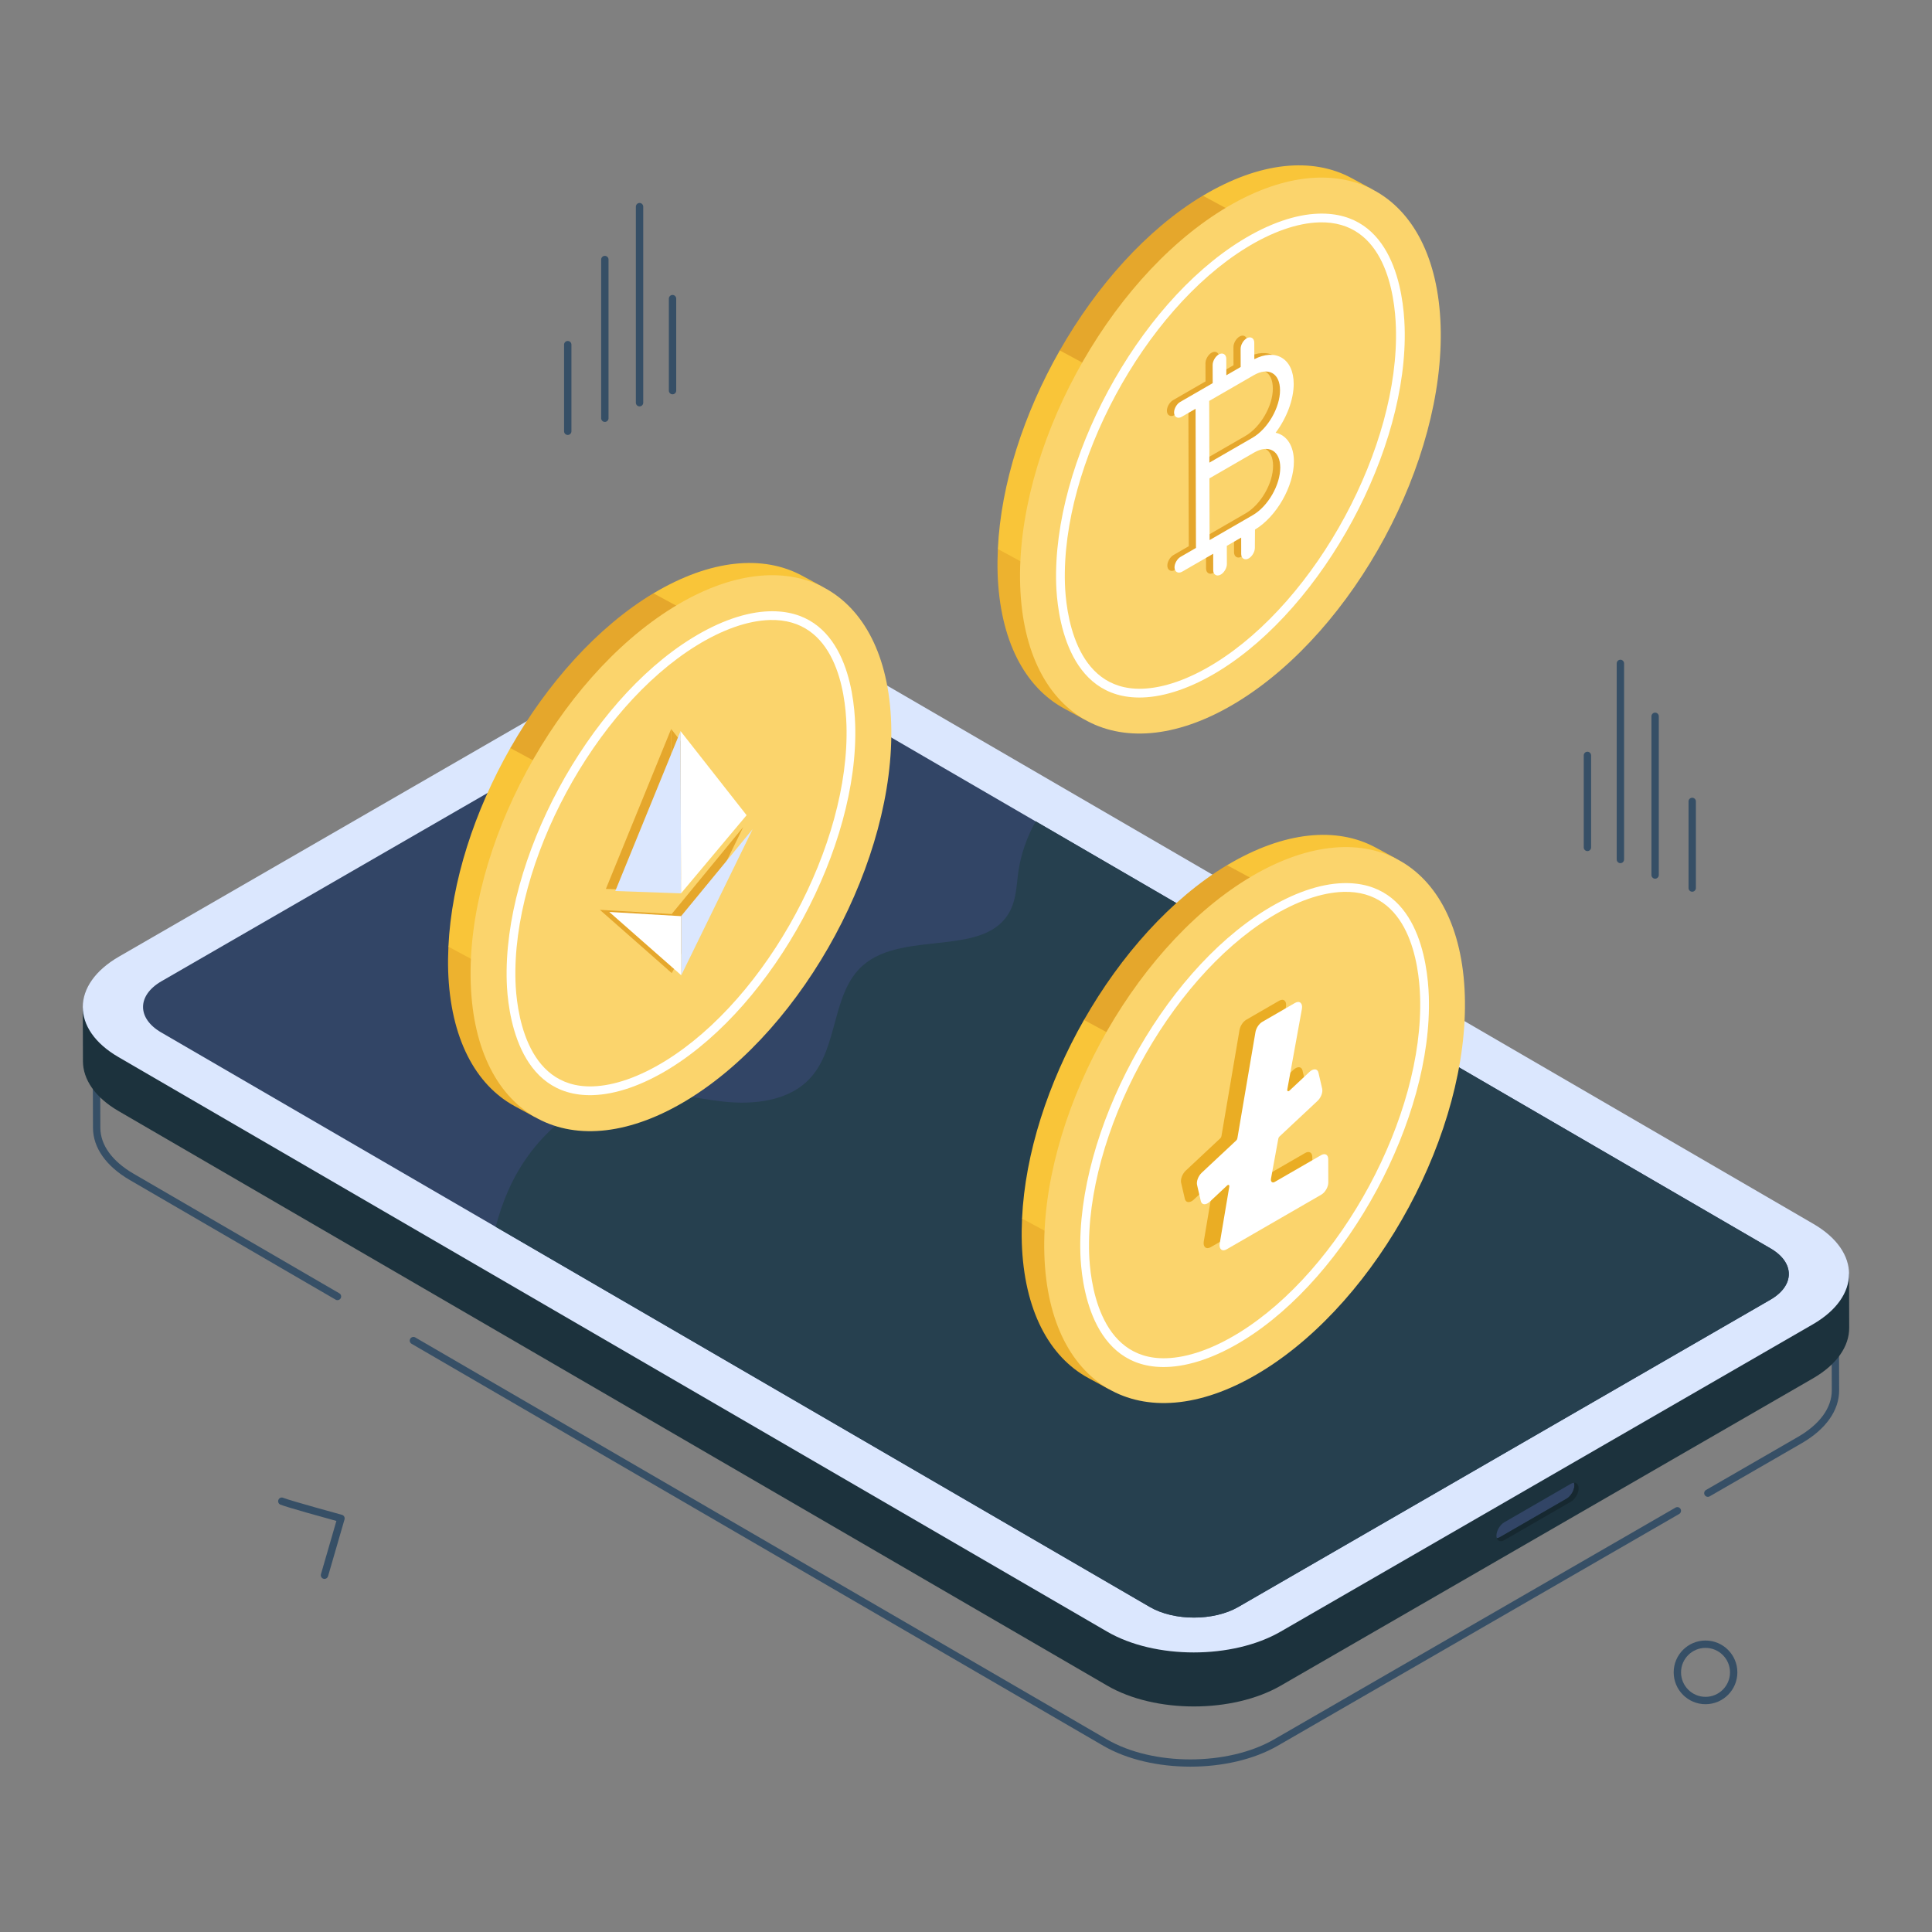 <svg id="Layer_1" enable-background="new 0 0 105 105" viewBox="0 0 105 105" xmlns="http://www.w3.org/2000/svg"><rect x="0" y="0" width="105" height="105" fill="#808080" stroke="none"/><g><g><g><g><path d="m36.551 21.43c-.11 0-.2-.09-.2-.2v-5c0-.11.09-.2.2-.2s.2.09.2.2v5c0.0.11-.09.2-.2.2z" fill="#364f66"/></g><g><path d="m34.758 22.087c-.11 0-.2-.09-.2-.2v-10.656c0-.11.09-.2.2-.2s.2.09.2.2v10.656c0 .11-.09.2-.2.2z" fill="#364f66"/></g><g><path d="m32.872 22.93c-.11 0-.2-.09-.2-.2v-8.625c0-.11.09-.2.2-.2s.2.09.2.2v8.625c0 .11-.09.2-.2.2z" fill="#364f66"/></g><g><path d="m30.856 23.639c-.11 0-.2-.09-.2-.2v-4.708c0-.11.09-.2.2-.2s.2.09.2.2v4.708c0 .11-.09.2-.2.2z" fill="#364f66"/></g></g><g><g><path d="m86.273 46.255c-.11 0-.2-.09-.2-.2v-5c0-.11.09-.2.2-.2s.2.09.2.2v5c0 .11-.09.2-.2.2z" fill="#364f66"/></g><g><path d="m88.065 46.911c-.11 0-.2-.09-.2-.2v-10.656c0-.11.09-.2.2-.2s.2.09.2.2v10.656c0 .11-.09.2-.2.2z" fill="#364f66"/></g><g><path d="m89.952 47.755c-.11 0-.2-.09-.2-.2v-8.625c0-.11.09-.2.2-.2s.2.09.2.2v8.625c0 .11-.09.2-.2.2z" fill="#364f66"/></g><g><path d="m91.968 48.463c-.11 0-.2-.09-.2-.2v-4.708c0-.11.09-.2.2-.2s.2.09.2.2v4.708c0 .11-.09.2-.2.2z" fill="#364f66"/></g></g><g><g><path d="m92.691 92.62c-.954 0-1.73-.776-1.73-1.731 0-.954.776-1.73 1.73-1.73.955 0 1.731.776 1.731 1.73 0.0.955-.776 1.731-1.731 1.731zm0-3.061c-.733 0-1.33.597-1.33 1.33 0 .734.597 1.331 1.33 1.331.734 0 1.331-.597 1.331-1.331 0-.733-.597-1.33-1.331-1.33z" fill="#364f66"/></g></g><g><g><path d="m17.636 85.81c-.019 0-.037-.003-.056-.008-.106-.031-.167-.142-.137-.248l.839-2.894c-.645-.177-2.652-.733-3.039-.885-.103-.04-.153-.156-.113-.259.041-.104.153-.157.26-.113.432.169 3.167.917 3.194.925.052.014.096.048.122.095.025.046.032.102.018.153l-.896 3.089c-.025.087-.105.145-.192.145z" fill="#364f66"/></g></g></g><g><g><g><path d="m69.302 82.947c-1.819 0-3.589-.839-5.172-1.759l-45.178-23.189c-.57-.332-4.146.059-7.017.373-3.666.4-5.709.59-6.489.401l.008 2.521c.002.934.644 1.82 1.807 2.496l11.181 6.498c.096.056.128.178.072.273-.057.096-.181.127-.273.072l-11.181-6.498c-1.291-.75-2.004-1.758-2.006-2.84l-.009-2.889c0-.11.089-.2.199-.201h.001c.094 0 .173.065.194.152.43.274 3.907-.105 6.452-.383 4.093-.447 6.621-.694 7.253-.325l45.178 23.189c2.295 1.333 4.977 2.491 7.563 1.019l8.215-9.965c-.595-1.187-.177-1.887.288-2.269 2.886-2.365 16.569.462 19.486 2.892.046.038.072.094.072.153l.008 2.889c.003 1.096-.72 2.119-2.037 2.88l-4.999 2.886c-.094.055-.216.022-.272-.073-.056-.096-.022-.218.073-.273l4.999-2.886c1.187-.686 1.839-1.585 1.836-2.532l-.008-2.794c-2.865-2.248-16.184-5.06-18.904-2.832-.537.44-.579 1.058-.128 1.889.039.071.03.16-.021.223l-8.322 10.095c-.016.018-.033.034-.055.046-.938.542-1.883.762-2.814.762zm-63.856-24.542h.005z" fill="#364f66"/></g><g><path d="m64.693 96.014c-1.717 0-3.431-.379-4.733-1.136l-37.592-21.846c-.096-.056-.128-.178-.072-.273.055-.096.18-.128.273-.072l37.592 21.846c2.496 1.451 6.568 1.449 9.082-.001l21.818-12.597c.095-.054.218-.022.272.073.056.096.022.218-.073.273l-21.818 12.597c-1.312.757-3.031 1.136-4.749 1.136z" fill="#364f66"/></g><g><g><g><path d="m18.516 54.146 45.899 23.56c2.595 1.508 5.297 2.52 7.909 1.012l8.454-10.254c-3.127-5.757 16.32-2.064 19.714.764l.008 2.934c.003.994-.654 1.99-1.968 2.749l-28.925 16.7c-2.612 1.508-6.833 1.509-9.428.001l-53.735-31.227c-1.289-.749-1.933-1.729-1.936-2.71l-.008-2.934c.003.982 12.728-1.342 14.016-.593z" fill="#1c323d"/></g><g><g><g><path d="m6.469 51.988c-2.612 1.508-2.628 3.953-.033 5.461l53.735 31.227c2.595 1.508 6.816 1.507 9.428-.001l28.924-16.7c2.612-1.508 2.626-3.952.031-5.46l-53.735-31.227c-2.595-1.508-6.814-1.508-9.426-0z" fill="#dbe7fe"/></g></g><g><g><path d="m8.776 53.328c-1.329.767-1.336 2.015-.018 2.781l53.735 31.227c1.318.766 3.472.766 4.801-.001l28.924-16.7c1.327-.766 1.334-2.013.016-2.779l-53.735-31.227c-1.318-.766-3.472-.766-4.798-0z" fill="#324566"/></g></g><g><g><path d="m96.219 70.636-28.92 16.7c-1.33.77-3.49.77-4.81 0l-35.55-20.66c.18-.68.4-1.34.69-1.99 1.19-2.7 3.62-5.02 6.55-5.33 1.7-.17 3.39.32 5.1.51 1.7.19 3.62-.02 4.77-1.29 1.53-1.69 1.14-4.61 2.85-6.11 2.24-1.96 6.77-.36 8.04-3.05.29-.61.31-1.32.4-2 .14-.99.47-1.92.95-2.78l39.95 23.22c1.31.77 1.31 2.01-.02 2.78z" fill="#26404f"/></g></g></g><g><g><path d="m85.566 80.719c0 .268-.19.596-.422.73l-3.623 2.091c-.062.036-.118.056-.17.059-.013-.039-.023-.085-.023-.137 0-.265.19-.592.422-.727l3.623-2.094c.062-.036.118-.052.17-.056.013.039.023.085.023.134z" fill="#324566"/></g></g><g><g><path d="m85.795 80.883c.003.268-.187.596-.419.73l-3.623 2.091c-.186.108-.347.059-.403-.105.052-.003.108-.023.17-.059l3.623-2.091c.232-.134.422-.461.422-.73 0-.049-.01-.095-.023-.134.147-.01.252.101.252.298z" fill="#162830"/></g></g></g></g></g></g><g><g><g><g><g><path d="m54.217 31.139c.117 3.671 1.485 6.208 3.612 7.364l1.223.666c-1.42-.776 1.964-2.343 4.31-4.395-1.89-6.36-4.822-8.458-9.13-4.936-.02.438-.028.873-.014 1.301z" fill="#edb22f"/></g><g><path d="m74.69 10.347-1.232-.666c-2.109-1.145-4.968-.907-8.083.955-1.765 4.569 2.08 4.555 6.911 3.736.725-2.472 1.267-4.64 2.405-4.025z" fill="#f9c539"/></g><g><path d="m57.597 19.045c-1.947 3.416-3.202 7.25-3.366 10.794l9.13 4.936c1.151-1.007 2.054-2.131 2.012-3.337-.151-4.739-1.067-6.519-.044-8.213-.274-5.072-1.703-8.3-7.733-4.181z" fill="#f9c539"/></g><g><path d="m69.339 19.965c1.501-.927 2.297-3.382 2.946-5.593l-6.911-3.736c-.003 0-.005 0-.007 0-3.047 1.834-5.771 4.901-7.77 8.409l7.733 4.181c.572-.947 1.748-1.867 4.009-3.261z" fill="#e5a72c"/></g></g><g><g><path d="m66.437 11.405c6.318-3.899 11.621-1.08 11.858 6.304.237 7.371-4.68 16.511-10.998 20.411-6.306 3.892-11.615 1.063-11.853-6.308-.238-7.384 4.686-16.515 10.993-20.407z" fill="#fbd46c"/></g></g><g><g><path d="m62.078 37.907c-4.152.122-4.63-4.683-4.677-6.158-.213-6.626 4.396-15.18 10.064-18.678 1.488-.918 2.942-1.423 4.205-1.46 4.031-.118 4.608 4.269 4.669 6.161.213 6.626-4.398 15.181-10.07 18.682-1.481.914-2.93 1.416-4.191 1.453zm9.606-25.821c-1.18.035-2.553.515-3.969 1.389-5.542 3.42-10.047 11.781-9.838 18.258.044 1.364.475 5.807 4.188 5.698 1.178-.035 2.545-.513 3.955-1.383 5.545-3.422 10.053-11.785 9.844-18.262-.056-1.749-.575-5.807-4.179-5.701z" fill="#fff"/></g></g><g><g><path d="m68.937 23.424c.609-.807.985-1.821.983-2.655-.002-.677-.238-1.184-.663-1.429-.399-.23-.923-.199-1.477.086l-.003-.899c-.001-.119-.045-.21-.126-.257-.081-.047-.183-.039-.286.021-.183.105-.331.362-.33.571l.003.988-.78.451-.002-.895c-.001-.119-.045-.21-.126-.257-.081-.046-.183-.038-.286.021-.183.106-.331.362-.33.572l.003.987-1.769 1.022c-.182.105-.331.362-.33.572.001.119.045.21.126.256.081.047.183.04.287-.02l.755-.436.022 7.562-.836.483c-.182.105-.331.362-.33.572.001.119.045.21.126.256.081.046.183.039.287-.02l1.689-.975.002.895c.001.119.045.21.126.256.035.02.074.03.116.03.055 0 .112-.017.171-.051.182-.105.33-.362.329-.571l-.003-.988.78-.451.002.895c.001.119.045.21.126.256.082.047.183.04.287-.021.182-.105.33-.361.329-.57l.007-.994c1.171-.701 2.119-2.362 2.115-3.71-.002-.833-.382-1.423-.995-1.553zm-1.172 1.078c.386-.223.746-.261 1.012-.108.265.152.411.479.412.919.003.951-.668 2.112-1.495 2.59l-2.345 1.354-.01-3.354zm1.412-3.397c.003.95-.668 2.112-1.495 2.59l-2.345 1.354-.01-3.354 2.425-1.4c.386-.223.745-.262 1.012-.108.265.152.411.479.412.919z" fill="#e5a72c"/></g><g><path d="m69.327 23.519c.609-.807.985-1.821.983-2.655-.002-.677-.238-1.184-.663-1.429-.399-.23-.923-.199-1.477.086l-.003-.899c-.001-.119-.045-.21-.126-.257-.081-.047-.183-.039-.286.021-.183.105-.331.362-.33.571l.003.988-.78.451-.002-.895c-.001-.119-.045-.21-.126-.257-.081-.046-.183-.038-.286.021-.183.106-.331.362-.33.572l.003.987-1.769 1.022c-.182.105-.331.362-.33.572.001.119.045.21.126.256.081.047.183.04.287-.02l.755-.436.022 7.562-.836.483c-.182.105-.331.362-.33.572.001.119.045.21.126.256.081.046.183.039.287-.02l1.689-.975.002.895c.001.119.045.21.126.256.035.02.074.03.116.03.055 0 .112-.017.171-.051.182-.105.33-.362.329-.571l-.003-.988.78-.451.002.895c.001.119.045.21.126.256.082.047.183.04.287-.021.182-.105.33-.361.329-.57l.007-.994c1.171-.701 2.119-2.362 2.115-3.71-.002-.833-.382-1.423-.995-1.553zm-1.172 1.078c.386-.223.746-.261 1.012-.108.265.152.411.479.412.919.003.951-.668 2.112-1.495 2.59l-2.345 1.354-.01-3.354zm1.412-3.397c.003.95-.668 2.112-1.495 2.59l-2.345 1.354-.01-3.354 2.425-1.4c.386-.223.745-.262 1.012-.108.265.152.411.479.412.919z" fill="#fff"/></g></g></g></g><g><g><g><path d="m24.356 52.75c.117 3.671 1.485 6.208 3.612 7.364l1.223.666c-1.42-.776 1.964-2.343 4.31-4.395-1.374-6.394-3.292-11.241-9.13-4.936-.02.438-.028.873-.014 1.301z" fill="#edb22f"/></g><g><path d="m44.829 31.957-1.232-.666c-2.109-1.145-4.968-.907-8.083.955-.918 4.931 2.301 5.129 6.911 3.736.725-2.472 1.267-4.64 2.404-4.025z" fill="#f9c539"/></g><g><path d="m27.736 40.655c-1.947 3.416-3.202 7.25-3.366 10.794l9.13 4.936c1.151-1.007 2.054-2.131 2.012-3.337-.151-4.739-1.067-6.519-.044-8.213-.706-5.914-2.412-9.414-7.733-4.181z" fill="#f9c539"/></g><g><path d="m39.479 41.575c1.501-.927 2.297-3.382 2.946-5.593l-6.911-3.736c-.003 0-.005 0-.007 0-3.047 1.834-5.771 4.901-7.77 8.409l7.733 4.181c.572-.947 1.748-1.867 4.009-3.261z" fill="#e5a72c"/></g></g><g><g><path d="m36.576 33.015c6.318-3.899 11.621-1.08 11.858 6.304.237 7.371-4.68 16.511-10.998 20.411-6.306 3.892-11.615 1.063-11.853-6.308-.238-7.384 4.686-16.515 10.993-20.407z" fill="#fbd46c"/></g></g><g><g><path d="m32.217 59.518c-4.152.122-4.63-4.683-4.677-6.158-.213-6.626 4.396-15.18 10.064-18.678 1.488-.918 2.942-1.423 4.205-1.46 4.031-.118 4.608 4.269 4.669 6.161.213 6.626-4.398 15.181-10.07 18.682-1.481.914-2.93 1.416-4.191 1.453zm9.606-25.821c-1.18.035-2.553.515-3.969 1.389-5.542 3.42-10.047 11.781-9.838 18.258.044 1.364.475 5.807 4.188 5.698 1.178-.035 2.545-.513 3.955-1.383 5.545-3.422 10.053-11.785 9.844-18.262-.056-1.749-.575-5.807-4.179-5.701z" fill="#fff"/></g></g><g><g><g><path d="m36.476 39.619 3.589 4.571-3.564 4.247z" fill="#e5a72c"/></g></g><g><g><path d="m32.601 49.447 3.903.229.009 3.213z" fill="#e5a72c"/></g></g><g><g><path d="m40.394 44.948-3.88 7.941-.009-3.213z" fill="#e5a72c"/></g></g><g><g><path d="m36.476 39.619.025 8.818-3.572-.127z" fill="#e5a72c"/></g></g></g><g><g><g><path d="m36.987 39.734 3.589 4.571-3.564 4.247z" fill="#fff"/></g></g><g><g><path d="m33.112 49.562 3.904.229.009 3.213z" fill="#fff"/></g></g><g><g><path d="m40.905 45.063-3.88 7.941-.009-3.213z" fill="#dbe7fe"/></g></g><g><g><path d="m36.987 39.734.025 8.818-3.572-.127z" fill="#dbe7fe"/></g></g></g></g><g><g><g><g><path d="m55.532 67.525c.117 3.671 1.485 6.208 3.612 7.364l1.223.666c-1.42-.776 1.964-2.343 4.31-4.395-2.122-4.957-4.5-8.992-9.13-4.936-.02.438-.028.873-.014 1.301z" fill="#edb22f"/></g><g><path d="m76.005 46.733-1.232-.666c-2.109-1.145-4.968-.907-8.083.955-2.142 4.779 1.583 4.895 6.911 3.736.725-2.472 1.267-4.64 2.405-4.025z" fill="#f9c539"/></g><g><path d="m58.912 55.431c-1.947 3.416-3.202 7.25-3.366 10.794l9.13 4.936c1.151-1.007 2.054-2.131 2.012-3.337-.151-4.739-1.067-6.519-.044-8.213-.931-4.544-2.538-7.795-7.733-4.181z" fill="#f9c539"/></g><g><path d="m70.655 56.351c1.501-.927 2.297-3.382 2.946-5.593l-6.911-3.736c-.003 0-.005 0-.007 0-3.047 1.834-5.771 4.901-7.77 8.409l7.733 4.181c.572-.947 1.748-1.867 4.009-3.261z" fill="#e5a72c"/></g></g><g><g><path d="m67.752 47.791c6.318-3.899 11.621-1.08 11.858 6.304.237 7.371-4.68 16.511-10.998 20.411-6.306 3.892-11.615 1.063-11.853-6.308-.238-7.384 4.686-16.515 10.993-20.407z" fill="#fbd46c"/></g></g><g><g><path d="m63.393 74.293c-4.152.122-4.63-4.683-4.677-6.158-.213-6.626 4.396-15.18 10.064-18.678 1.488-.918 2.942-1.423 4.205-1.46 4.031-.118 4.608 4.269 4.669 6.161.213 6.626-4.398 15.181-10.07 18.682-1.481.914-2.93 1.416-4.191 1.453zm9.606-25.821c-1.18.035-2.553.515-3.969 1.389-5.542 3.42-10.047 11.781-9.838 18.258.044 1.364.475 5.807 4.188 5.698 1.178-.035 2.545-.513 3.955-1.383 5.545-3.422 10.053-11.785 9.844-18.262-.056-1.749-.575-5.807-4.179-5.701z" fill="#fff"/></g></g><g><g><g><path d="m69.515 54.39c.248-.143.43.017.374.328l-.794 4.38c-.014.078.034.113.091.079.009-.005.018-.012.027-.02l1.088-1.018c.038-.035.076-.063.113-.085.174-.1.334-.057.375.126l.202.871c.046.199-.066.491-.258.669l-2.063 1.93c-.031.03-.055.073-.062.113l-.398 2.174c-.031.169.071.258.205.18l2.52-1.455c.212-.122.384-.025.385.216l.004 1.271c.001.243-.171.54-.382.662l-5.145 2.971c-.243.14-.426-.014-.374-.318l.521-3.096c.012-.076-.034-.11-.091-.077-.009.005-.019.013-.029.022l-.942.881c-.038.035-.076.063-.113.085-.174.1-.333.056-.375-.125l-.202-.871c-.045-.2.067-.491.258-.669l1.87-1.749c.031-.029.055-.073.062-.115l.982-5.769c.037-.225.193-.458.372-.562z" fill="#eaad24"/></g></g><g><g><path d="m70.381 54.507c.248-.143.43.017.374.328l-.794 4.38c-.014.078.034.113.091.079.009-.005.018-.012.027-.02l1.088-1.018c.038-.035.076-.063.113-.085.174-.1.334-.057.375.126l.202.871c.046.199-.066.491-.258.669l-2.063 1.93c-.031.03-.055.073-.062.113l-.398 2.174c-.031.169.071.258.205.18l2.52-1.455c.212-.122.384-.025.385.216l.004 1.271c.001.243-.171.54-.382.662l-5.145 2.971c-.243.14-.426-.014-.374-.318l.521-3.096c.012-.076-.034-.11-.091-.077-.009.005-.019.013-.029.022l-.942.881c-.038.035-.076.063-.113.085-.174.1-.333.056-.375-.125l-.202-.871c-.045-.2.067-.491.258-.669l1.87-1.749c.031-.029.055-.073.062-.115l.982-5.769c.037-.225.193-.458.372-.562z" fill="#fff"/></g></g></g></g></g></g></g></svg>